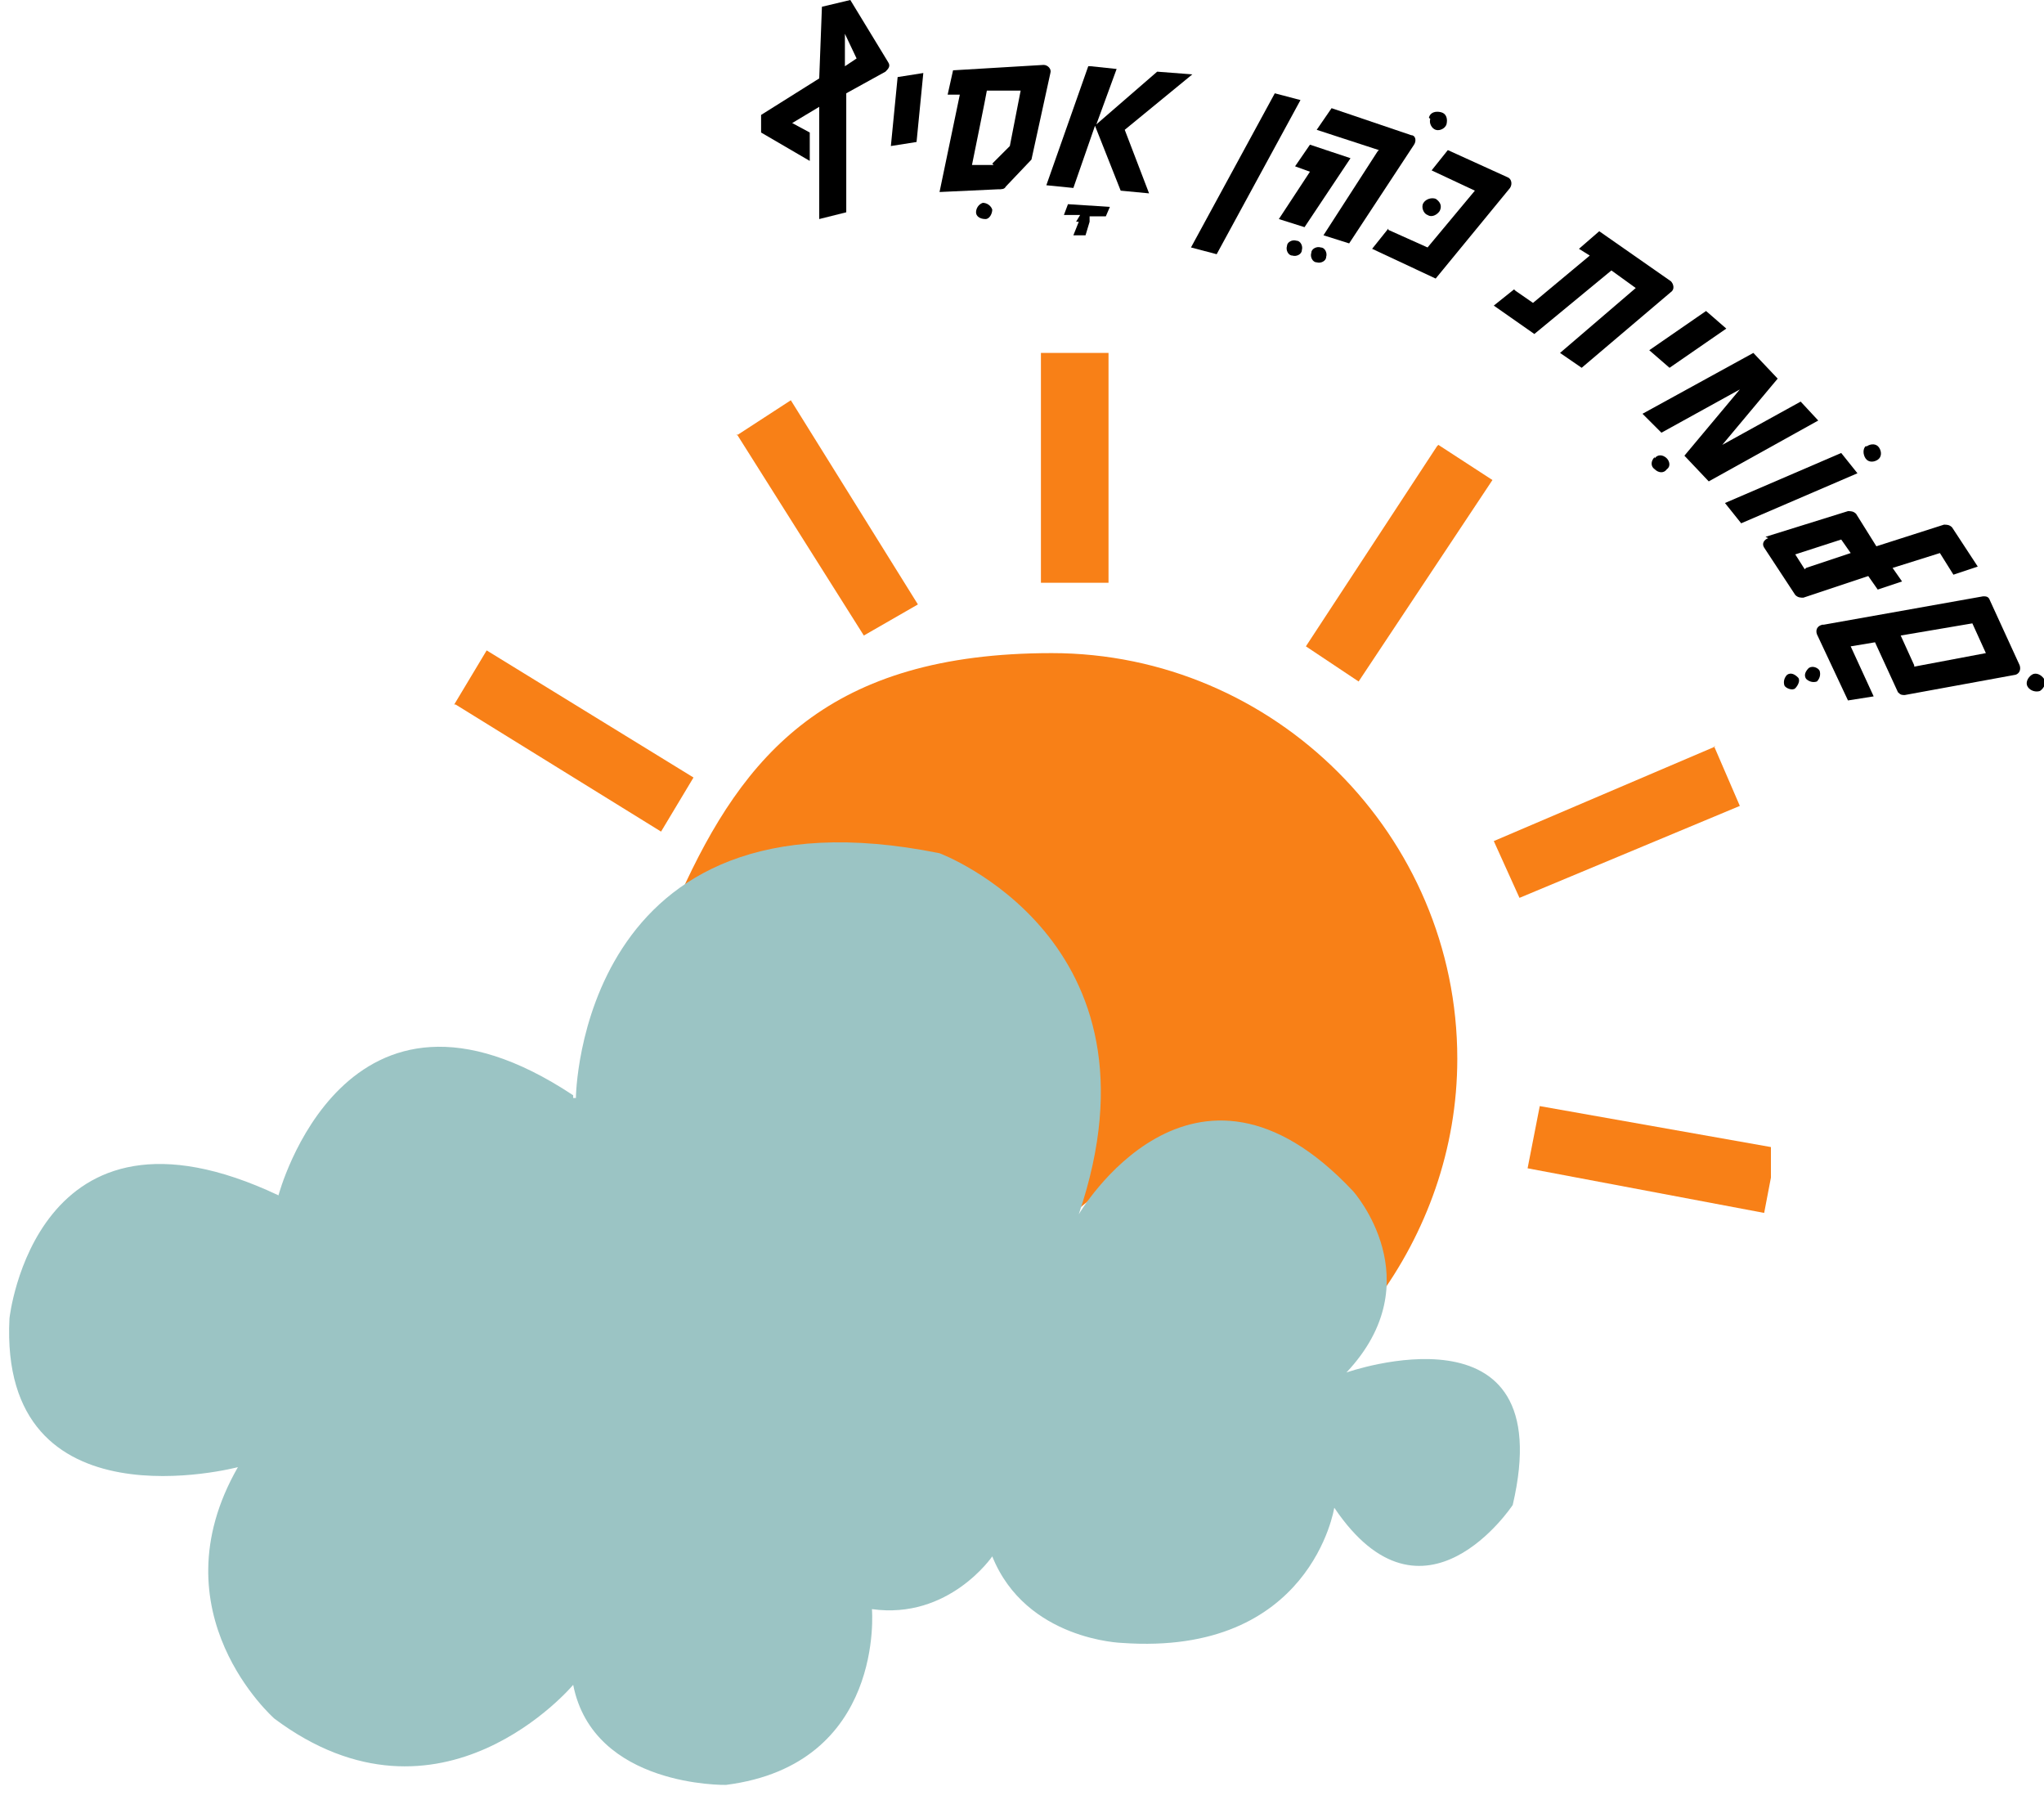<svg xmlns="http://www.w3.org/2000/svg" xmlns:xlink="http://www.w3.org/1999/xlink" id="b" viewBox="0 0 151.2 133.1"><defs><clipPath id="e"><rect x="113" y="81.1" width="18" height="9" fill="none"></rect></clipPath><clipPath id="f"><rect x="77" y="26.1" width="5" height="18" fill="none"></rect></clipPath><clipPath id="g"><rect y="62.1" width="113" height="71" fill="none"></rect></clipPath></defs><g id="c"><g id="d"><path d="M54.5,32.2l4-2.6,9.4,15.1-4,2.3-9.4-14.9Z" fill="#f88017" fill-rule="evenodd"></path><path d="M33.6,52.1l2.4-4,15.3,9.4-2.4,4-15.2-9.4h0Z" fill="#f88017" fill-rule="evenodd"></path><g clip-path="url(#e)"><path d="M131.4,85l-.9,4.7-17.5-3.3.9-4.6,17.5,3.1Z" fill="#f88017" fill-rule="evenodd"></path></g><path d="M126.8,55.2l1.9,4.4-16.3,6.8-1.9-4.2,16.4-7h0Z" fill="#f88017" fill-rule="evenodd"></path><path d="M106.4,32.9l4,2.6-9.9,14.9-3.9-2.6,9.7-14.8h0Z" fill="#f88017" fill-rule="evenodd"></path><g clip-path="url(#f)"><path d="M77,25.1h5v18h-5v-18Z" fill="#f88017" fill-rule="evenodd"></path></g><path d="M80.9,81.1c0,1.9-.9,6.9-1.4,8.5,2.3-1.6,5.6-5.7,8.7-5.7,7.5,0,13.3,5.5,13.6,12.3,3.7-5,6-11.2,6-17.9,0-16.5-13.5-30-30-30s-22.8,7.5-27.5,17.9c3.2-2.2,7.1-3.5,11.3-3.5,10.8,0,19.3,8.2,19.3,18.2h0Z" fill="#f88017"></path><g clip-path="url(#g)"><path d="M42.6,81.2s.2-23.5,26.9-18.1c0,0,17.2,6.4,10.3,26.7,0,0,8.4-14.4,20.3-1.7,0,0,5.9,6.6-.5,13.4,0,0,15.9-5.6,12.3,9.8,0,0-6.6,10-13.2.2,0,0-1.7,11-15.7,10,0,0-7.1-.2-9.6-6.4,0,0-3.2,4.7-8.9,3.9,0,0,1,11.5-10.8,13,0,0-9.8.2-11.3-7.4,0,0-9.8,11.7-22.1,2.5,0,0-8.9-7.8-2.7-18.6,0,0-17.7,4.7-16.9-11,0,0,1.9-17.6,19.9-9.1,0,0,4.9-18.6,21.8-7.4v.2Z" fill="#9bc4c4" fill-rule="evenodd"></path></g></g><path d="M60.6,7.9l-2,1.2,1.3.7v2.1c0,0-3.6-2.1-3.6-2.1v-1.3c0,0,4.3-2.7,4.3-2.7l.2-5.3,2.1-.5,2.8,4.6c.2.3,0,.5-.2.7l-2.9,1.6v8.8c0,0-2,.5-2,.5V7.9ZM63.4,4.4l-.9-1.9v2.4c0,0,.9-.6.9-.6Z"></path><path d="M66.4,5.7l1.9-.3-.5,5.1-1.9.3.5-5.1Z"></path><path d="M72.2,15.7c0-.3.2-.6.5-.7.3,0,.6.2.7.5,0,.3-.2.7-.5.7-.4,0-.7-.2-.7-.5Z"></path><path d="M71,7h-.9c0,0,.4-1.8.4-1.8l6.7-.4c.3,0,.6.3.5.6l-1.4,6.4-1.9,2c-.1.2-.3.2-.6.2l-4.3.2,1.5-7.2ZM73.4,12.1l1.3-1.3.8-4.1h-2.5c0,.1-1.1,5.5-1.1,5.5h1.6Z"></path><path d="M80.7,4.9l1.9.2-1.5,4.1,4.5-3.9,2.6.2-5,4.1,1.8,4.7-2.1-.2-1.9-4.8-1.6,4.6-2-.2,3.1-8.8ZM79.6,16.4l.3-.5h-1.2c0,0,.3-.8.3-.8l3.1.2-.3.7h-1.2c0,0,0,.4,0,.4l-.3,1h-.9c0,0,.4-1,.4-1Z"></path><path d="M94.3,6.9l1.9.5-6.2,11.4-1.9-.5,6.2-11.4Z"></path><path d="M95.2,18.2c0-.3.4-.5.7-.4.3,0,.5.4.4.7,0,.3-.4.5-.7.4-.3,0-.5-.4-.4-.7ZM97,18.7c0-.3.4-.5.7-.4.3,0,.5.4.4.7,0,.3-.4.5-.7.4-.3,0-.5-.4-.4-.7Z"></path><path d="M96.9,12.7l-1.1-.4,1.1-1.6,3,1-3.4,5.1-1.9-.6,2.3-3.5ZM102,11.1l-4.6-1.5,1.1-1.6,5.9,2c.3,0,.4.4.2.7l-4.8,7.3-1.9-.6,4-6.2Z"></path><path d="M105.7,8.7c.1-.4.5-.5.9-.4.4.1.5.5.4.9-.1.3-.5.5-.8.4-.3-.1-.5-.5-.4-.8Z"></path><path d="M102.7,17l2.9,1.3,3.5-4.2-3.2-1.5,1.2-1.5,4.4,2c.3.1.4.5.2.8l-5.5,6.7-4.7-2.2,1.2-1.5ZM105.3,15c.2-.3.6-.4.9-.3.3.2.5.5.3.9-.2.3-.6.5-.9.3-.3-.1-.5-.6-.3-.9Z"></path><path d="M112.1,21.5l1.3.9,4.2-3.5-.8-.5,1.5-1.3,5.3,3.7c.2.2.3.6,0,.8l-6.6,5.6-1.6-1.1,5.6-4.8-1.8-1.3-5.7,4.7-3-2.1,1.5-1.2Z"></path><path d="M126.2,23l1.5,1.3-4.2,2.9-1.5-1.3,4.2-2.9Z"></path><path d="M122.4,33.9c.2-.3.6-.3.9,0,.2.2.3.6,0,.8-.2.3-.6.3-.9,0-.3-.2-.3-.6,0-.9Z"></path><path d="M129.7,26.1l1.8,1.9-4.1,4.9,5.8-3.2,1.3,1.4-8.1,4.5-1.8-1.9,4.1-4.9-5.8,3.2-1.4-1.4,8.2-4.5Z"></path><path d="M136.2,33.5l1.2,1.5-8.6,3.7-1.2-1.5,8.6-3.7ZM138.1,33c.3-.2.7-.2.9.1.2.3.2.7-.1.9-.3.2-.7.2-.9-.1-.2-.3-.2-.7,0-.9Z"></path><path d="M130.6,39.7l6.1-1.9c.2,0,.4,0,.6.2l1.5,2.4,5-1.6c.2,0,.4,0,.6.2l1.9,2.9-1.8.6-1-1.6-3.5,1.1.7,1-1.8.6-.7-1-4.8,1.6c-.2,0-.4,0-.6-.2l-2.3-3.5c-.2-.3,0-.6.3-.7ZM133.6,42l3.3-1.1-.7-1-3.4,1.1.7,1.1Z"></path><path d="M132.2,49.9c.3-.2.6,0,.8.2s0,.6-.2.8-.7,0-.8-.2c-.1-.3,0-.6.2-.8ZM133.8,49.4c.3-.2.7,0,.8.2.1.3,0,.6-.2.8-.3.1-.6,0-.8-.2-.2-.3,0-.6.2-.8Z"></path><path d="M134.9,46.2l11.8-2.1c.2,0,.4,0,.5.3l2.2,4.8c.1.3,0,.6-.3.7l-8.2,1.5c-.2,0-.3,0-.5-.2l-1.7-3.7-1.8.3,1.7,3.7-1.9.3-2.3-4.9c-.1-.3,0-.6.4-.7ZM141.6,49.3l5.3-1-1-2.2-5.3.9,1,2.2ZM150.3,49.9c.3-.2.7,0,.9.3.2.3,0,.7-.3.9-.3.1-.7,0-.9-.3-.2-.3,0-.7.3-.9Z"></path></g></svg>